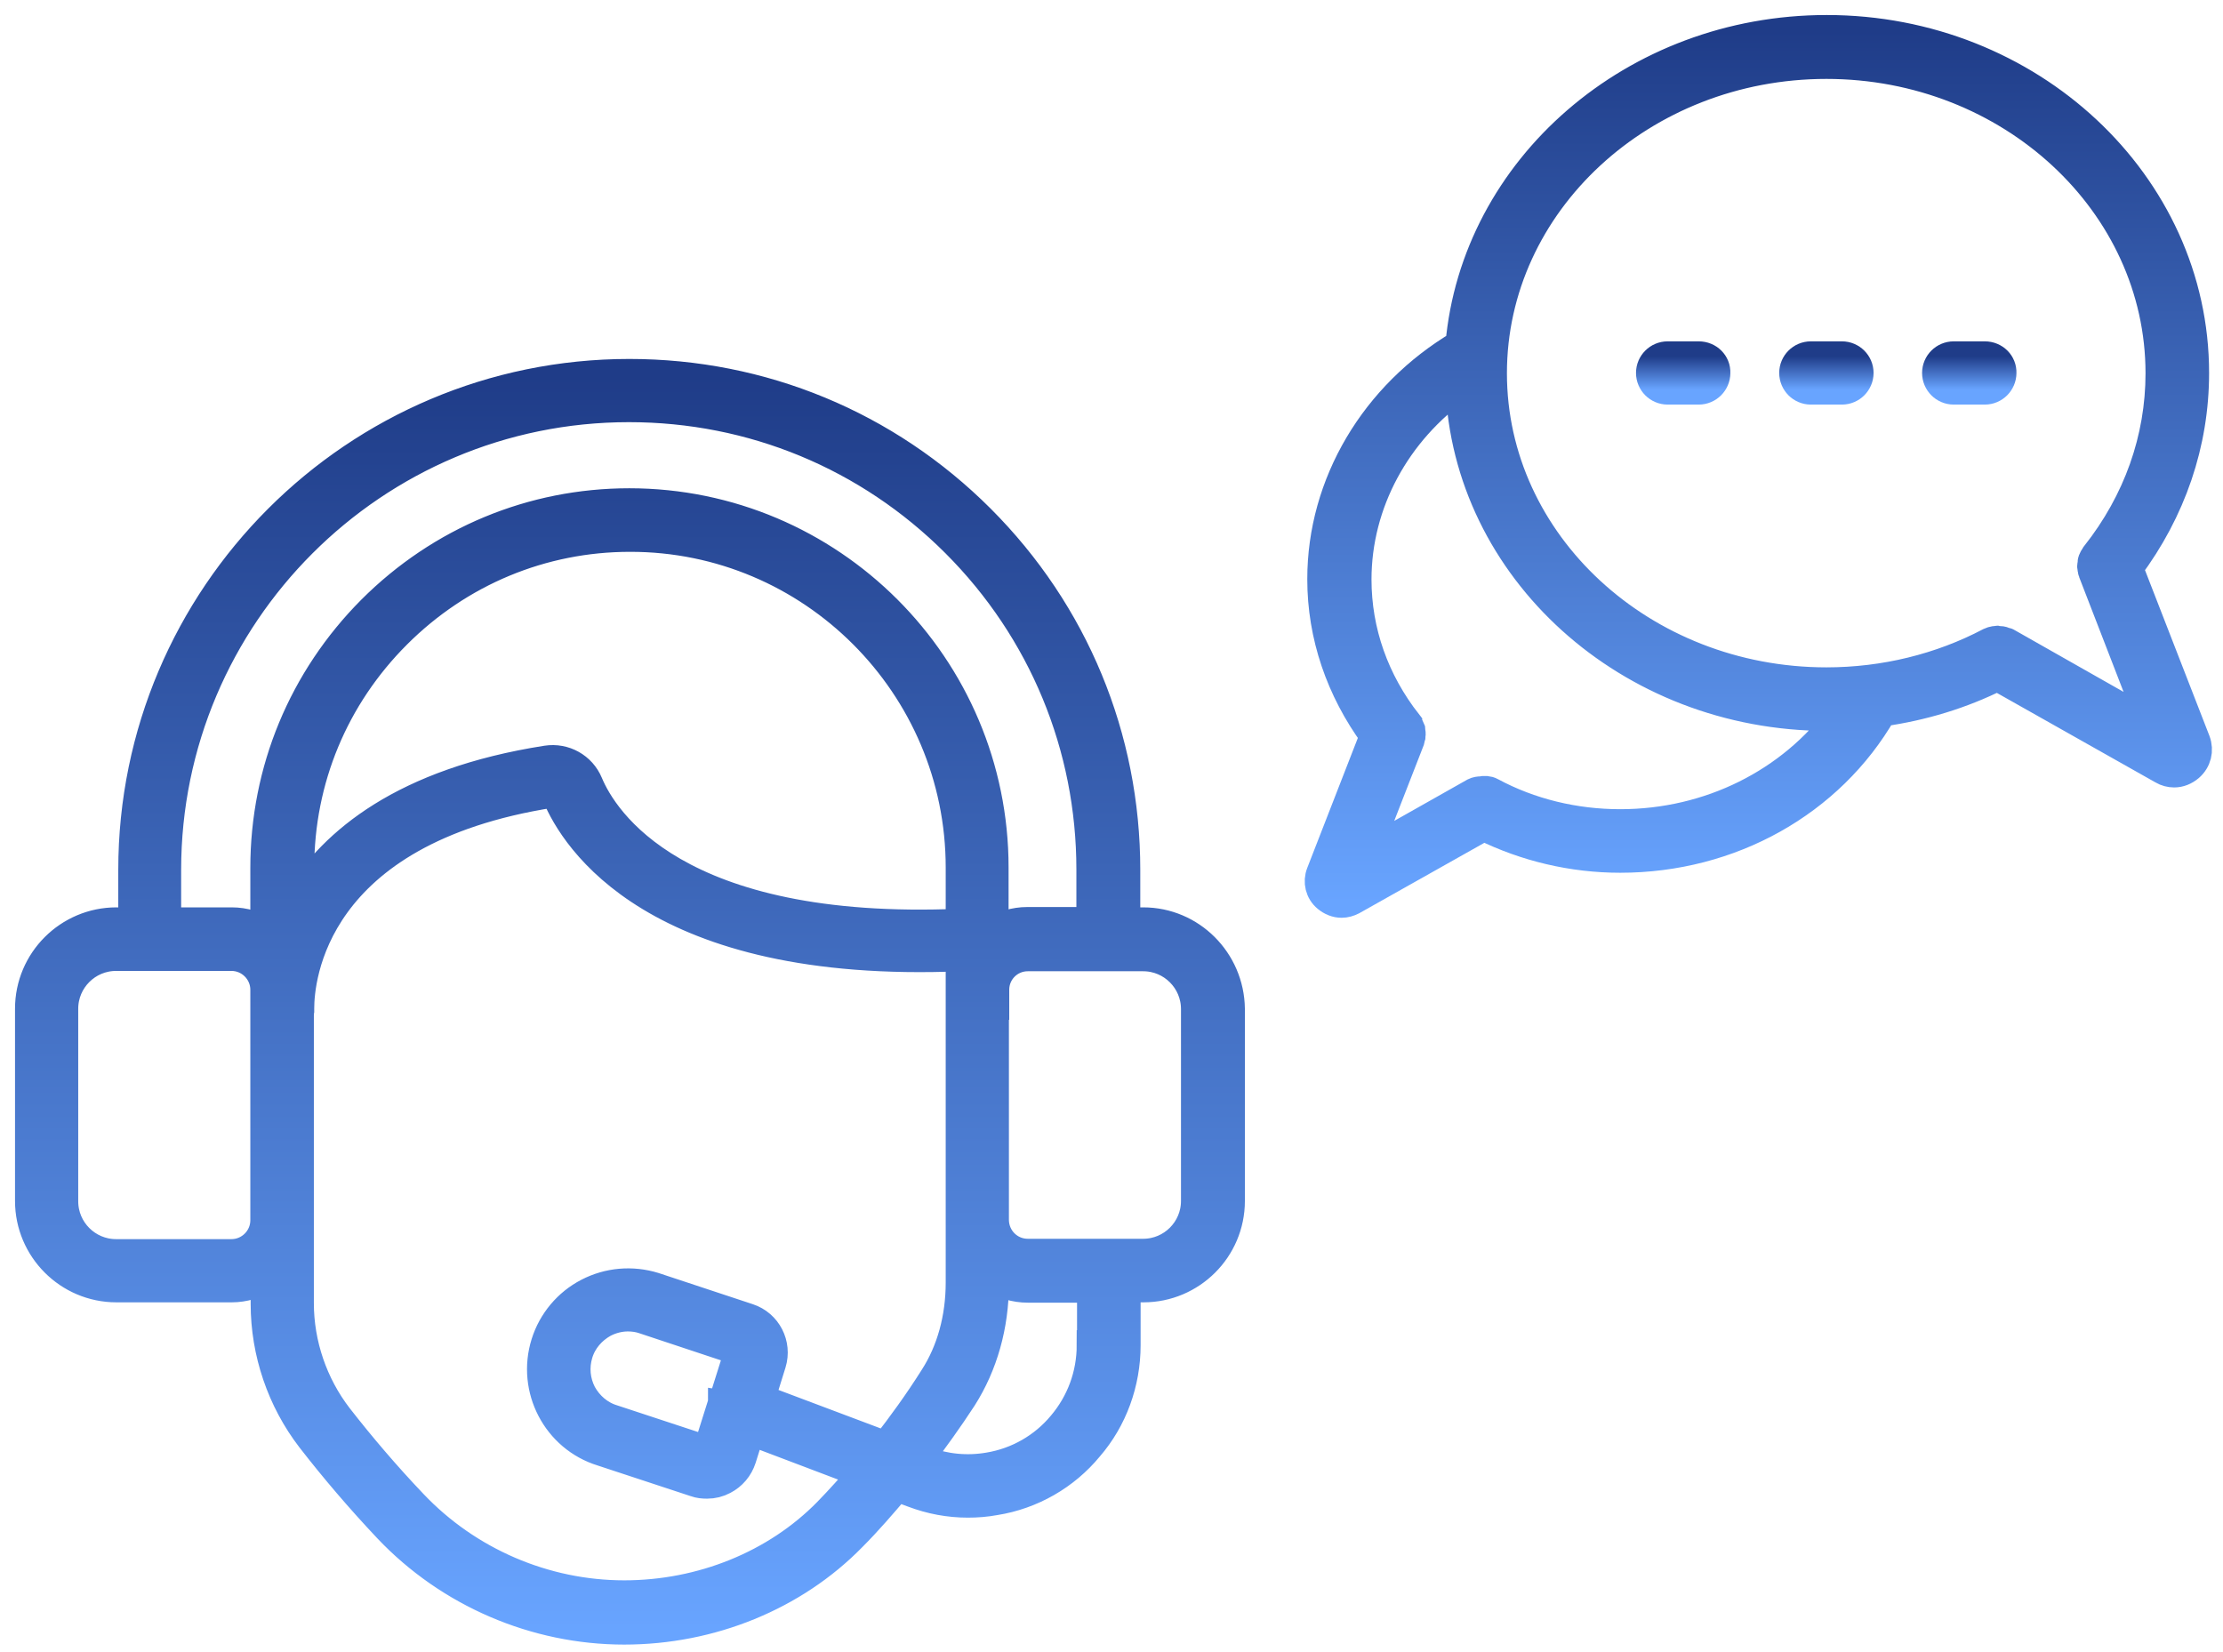<svg xmlns="http://www.w3.org/2000/svg" width="74" height="55" viewBox="0 0 74 55" fill="none"><path d="M38.055 30.707H37.458V28.96C37.458 24.554 35.745 20.407 32.623 17.285C29.501 14.163 25.354 12.45 20.948 12.45C11.842 12.45 4.437 19.854 4.437 28.96V30.707H3.874C2.296 30.707 1 31.992 1 33.581V39.982C1 41.56 2.285 42.856 3.874 42.856H7.717C8.123 42.856 8.506 42.732 8.844 42.54V43.408C8.844 45.02 9.385 46.609 10.365 47.882C11.143 48.885 11.999 49.888 12.924 50.869C14.963 53.021 17.826 54.25 20.779 54.25C23.664 54.25 26.425 53.123 28.352 51.151C28.87 50.632 29.355 50.069 29.851 49.483L30.392 49.685C30.989 49.911 31.598 50.024 32.218 50.024C32.522 50.024 32.815 50.001 33.119 49.945C34.336 49.753 35.452 49.111 36.23 48.164C37.03 47.24 37.469 46.034 37.469 44.783V42.856H38.066C39.644 42.856 40.94 41.571 40.94 39.982V33.581C40.918 31.992 39.633 30.707 38.055 30.707ZM8.833 39.847V40.625C8.833 41.244 8.325 41.752 7.706 41.752H3.863C2.893 41.752 2.104 40.963 2.104 39.993V33.581C2.104 32.612 2.893 31.823 3.863 31.823H7.706C8.325 31.823 8.833 32.33 8.833 32.95V39.847ZM8.844 31.023C8.506 30.831 8.134 30.707 7.717 30.707H5.53V28.96C5.53 20.463 12.439 13.554 20.936 13.554C25.05 13.554 28.915 15.155 31.823 18.062C34.731 20.97 36.331 24.847 36.331 28.949V30.696H34.19C33.784 30.696 33.401 30.82 33.074 31.011V28.881C33.074 22.187 27.631 16.755 20.948 16.755C17.724 16.755 14.682 18.017 12.383 20.316C10.095 22.615 8.833 25.658 8.833 28.893V31.023H8.844ZM31.981 28.881V30.752C22.48 31.158 20.08 27.304 19.573 26.087C19.347 25.546 18.784 25.23 18.198 25.32C13.442 26.064 11.109 28.047 9.96 29.918V28.893C9.96 25.951 11.109 23.19 13.194 21.105C15.279 19.02 18.04 17.871 20.97 17.871C27.033 17.86 31.981 22.807 31.981 28.881ZM29.49 48.153L25.298 46.575L25.67 45.38C25.861 44.761 25.523 44.096 24.903 43.893L21.77 42.856C21.038 42.631 20.26 42.698 19.584 43.048C18.908 43.397 18.401 44.005 18.175 44.727C17.702 46.237 18.547 47.849 20.046 48.311L23.157 49.336C23.28 49.381 23.404 49.392 23.54 49.392C23.731 49.392 23.912 49.347 24.081 49.257C24.362 49.111 24.576 48.863 24.678 48.547L24.971 47.612L28.746 49.043C28.363 49.494 27.969 49.933 27.563 50.35C25.839 52.108 23.359 53.111 20.779 53.111C18.13 53.111 15.561 52.007 13.735 50.08C12.833 49.133 11.999 48.153 11.244 47.184C10.41 46.102 9.948 44.749 9.948 43.386V40.602V39.824V33.739C9.948 33.727 9.96 33.716 9.96 33.705V33.57C9.96 32.589 10.365 27.642 18.367 26.391C18.446 26.38 18.525 26.425 18.547 26.492C19.122 27.878 21.793 32.262 31.981 31.834V32.86C31.981 32.882 31.981 32.893 31.981 32.916V40.591V40.602V42.698C31.981 43.882 31.677 44.986 31.102 45.876C30.583 46.699 30.042 47.443 29.49 48.153ZM24.148 48.401L23.506 48.288L20.395 47.263C19.945 47.127 19.584 46.812 19.359 46.406C19.144 45.989 19.099 45.516 19.235 45.065C19.37 44.614 19.685 44.253 20.091 44.028C20.35 43.893 20.632 43.825 20.902 43.825C21.072 43.825 21.252 43.848 21.421 43.904L24.543 44.941C24.588 44.952 24.61 44.997 24.599 45.042L24.081 46.688C24.081 46.699 24.069 46.699 24.069 46.699C24.069 46.71 24.069 46.721 24.058 46.733L23.585 48.232L24.148 48.401ZM36.342 44.783C36.342 45.775 35.993 46.71 35.362 47.454C34.742 48.198 33.874 48.694 32.916 48.852C32.195 48.975 31.474 48.908 30.775 48.649L30.572 48.57C31.068 47.916 31.564 47.229 32.026 46.519C32.713 45.437 33.085 44.13 33.085 42.743V42.552C33.412 42.743 33.795 42.867 34.212 42.867H36.353V44.783H36.342ZM39.813 39.982C39.813 40.951 39.024 41.74 38.055 41.74H36.917C36.906 41.74 36.906 41.74 36.906 41.74C36.894 41.74 36.894 41.74 36.894 41.74H34.212C33.592 41.74 33.096 41.244 33.085 40.625V39.847V33.761C33.085 33.75 33.096 33.739 33.096 33.739V32.927C33.108 32.319 33.604 31.834 34.212 31.834H38.055C39.024 31.834 39.813 32.623 39.813 33.592V39.982Z" fill="url(#paint0_linear_6005_119)" stroke="url(#paint1_linear_6005_119)"></path><path d="M70.839 18.908C72.27 16.992 73.037 14.761 73.037 12.416C73.037 6.128 67.548 1 60.809 1C54.397 1 49.133 5.621 48.615 11.481C45.775 13.16 44.017 16.113 44.017 19.28C44.017 21.162 44.637 22.954 45.764 24.498L43.983 29.073C43.87 29.355 43.949 29.682 44.186 29.873C44.321 29.986 44.49 30.054 44.659 30.054C44.783 30.054 44.896 30.02 45.009 29.963L49.393 27.495C50.79 28.183 52.345 28.555 53.934 28.555C57.608 28.555 60.91 26.695 62.646 23.686C63.998 23.495 65.294 23.1 66.489 22.503L72 25.613C72.113 25.681 72.248 25.715 72.372 25.715C72.552 25.715 72.721 25.647 72.868 25.523C73.116 25.309 73.195 24.982 73.082 24.678L70.839 18.908ZM53.934 27.439C52.413 27.439 50.925 27.078 49.629 26.38C49.528 26.323 49.404 26.323 49.303 26.346C49.235 26.346 49.156 26.357 49.088 26.391L45.437 28.453L46.925 24.633C46.936 24.599 46.936 24.565 46.947 24.531C46.947 24.509 46.958 24.498 46.958 24.475C46.958 24.419 46.958 24.362 46.947 24.317C46.947 24.306 46.936 24.284 46.936 24.272C46.913 24.216 46.891 24.171 46.857 24.126C46.846 24.114 46.846 24.103 46.846 24.092C45.741 22.683 45.155 21.026 45.155 19.291C45.155 16.744 46.462 14.344 48.615 12.833C48.84 18.93 54.227 23.833 60.832 23.833C60.989 23.833 61.136 23.81 61.294 23.81C59.637 26.064 56.921 27.439 53.934 27.439ZM66.793 21.398C66.782 21.387 66.76 21.398 66.748 21.387C66.692 21.365 66.635 21.342 66.568 21.342C66.557 21.342 66.534 21.331 66.523 21.331H66.5C66.489 21.331 66.489 21.331 66.478 21.331C66.455 21.331 66.433 21.342 66.399 21.342C66.343 21.353 66.297 21.365 66.252 21.387C64.607 22.255 62.725 22.717 60.798 22.717C54.656 22.717 49.663 18.096 49.663 12.428C49.663 6.748 54.656 2.127 60.798 2.127C66.929 2.127 71.921 6.748 71.921 12.428C71.921 14.614 71.177 16.71 69.769 18.491C69.757 18.513 69.746 18.525 69.735 18.547C69.712 18.581 69.69 18.615 69.678 18.649C69.667 18.682 69.656 18.716 69.656 18.75C69.656 18.784 69.645 18.818 69.645 18.851C69.645 18.896 69.656 18.93 69.667 18.964C69.667 18.987 69.667 19.009 69.678 19.032L71.662 24.16L66.793 21.398Z" fill="url(#paint2_linear_6005_119)" stroke="url(#paint3_linear_6005_119)"></path><path d="M56.549 11.864H55.512C55.208 11.864 54.96 12.112 54.96 12.416C54.96 12.72 55.208 12.969 55.512 12.969H56.549C56.853 12.969 57.101 12.72 57.101 12.416C57.113 12.112 56.865 11.864 56.549 11.864Z" fill="url(#paint4_linear_6005_119)" stroke="url(#paint5_linear_6005_119)"></path><path d="M61.316 11.864H60.279C59.975 11.864 59.727 12.112 59.727 12.416C59.727 12.72 59.975 12.969 60.279 12.969H61.316C61.62 12.969 61.868 12.72 61.868 12.416C61.868 12.112 61.62 11.864 61.316 11.864Z" fill="url(#paint6_linear_6005_119)" stroke="url(#paint7_linear_6005_119)"></path><path d="M66.072 11.864H65.035C64.731 11.864 64.483 12.112 64.483 12.416C64.483 12.72 64.731 12.969 65.035 12.969H66.072C66.376 12.969 66.624 12.72 66.624 12.416C66.635 12.112 66.388 11.864 66.072 11.864Z" fill="url(#paint8_linear_6005_119)" stroke="url(#paint9_linear_6005_119)"></path><defs><linearGradient id="paint0_linear_6005_119" x1="20.97" y1="12.45" x2="20.97" y2="54.25" gradientUnits="userSpaceOnUse"><stop stop-color="#1F3C88"></stop><stop offset="1" stop-color="#68A4FF"></stop></linearGradient><linearGradient id="paint1_linear_6005_119" x1="20.97" y1="12.45" x2="20.97" y2="54.25" gradientUnits="userSpaceOnUse"><stop stop-color="#1F3C88"></stop><stop offset="1" stop-color="#68A4FF"></stop></linearGradient><linearGradient id="paint2_linear_6005_119" x1="58.532" y1="1" x2="58.532" y2="30.054" gradientUnits="userSpaceOnUse"><stop stop-color="#1F3C88"></stop><stop offset="1" stop-color="#68A4FF"></stop></linearGradient><linearGradient id="paint3_linear_6005_119" x1="58.532" y1="1" x2="58.532" y2="30.054" gradientUnits="userSpaceOnUse"><stop stop-color="#1F3C88"></stop><stop offset="1" stop-color="#68A4FF"></stop></linearGradient><linearGradient id="paint4_linear_6005_119" x1="56.031" y1="11.864" x2="56.031" y2="12.969" gradientUnits="userSpaceOnUse"><stop stop-color="#1F3C88"></stop><stop offset="1" stop-color="#68A4FF"></stop></linearGradient><linearGradient id="paint5_linear_6005_119" x1="56.031" y1="11.864" x2="56.031" y2="12.969" gradientUnits="userSpaceOnUse"><stop stop-color="#1F3C88"></stop><stop offset="1" stop-color="#68A4FF"></stop></linearGradient><linearGradient id="paint6_linear_6005_119" x1="60.798" y1="11.864" x2="60.798" y2="12.969" gradientUnits="userSpaceOnUse"><stop stop-color="#1F3C88"></stop><stop offset="1" stop-color="#68A4FF"></stop></linearGradient><linearGradient id="paint7_linear_6005_119" x1="60.798" y1="11.864" x2="60.798" y2="12.969" gradientUnits="userSpaceOnUse"><stop stop-color="#1F3C88"></stop><stop offset="1" stop-color="#68A4FF"></stop></linearGradient><linearGradient id="paint8_linear_6005_119" x1="65.554" y1="11.864" x2="65.554" y2="12.969" gradientUnits="userSpaceOnUse"><stop stop-color="#1F3C88"></stop><stop offset="1" stop-color="#68A4FF"></stop></linearGradient><linearGradient id="paint9_linear_6005_119" x1="65.554" y1="11.864" x2="65.554" y2="12.969" gradientUnits="userSpaceOnUse"><stop stop-color="#1F3C88"></stop><stop offset="1" stop-color="#68A4FF"></stop></linearGradient></defs></svg>